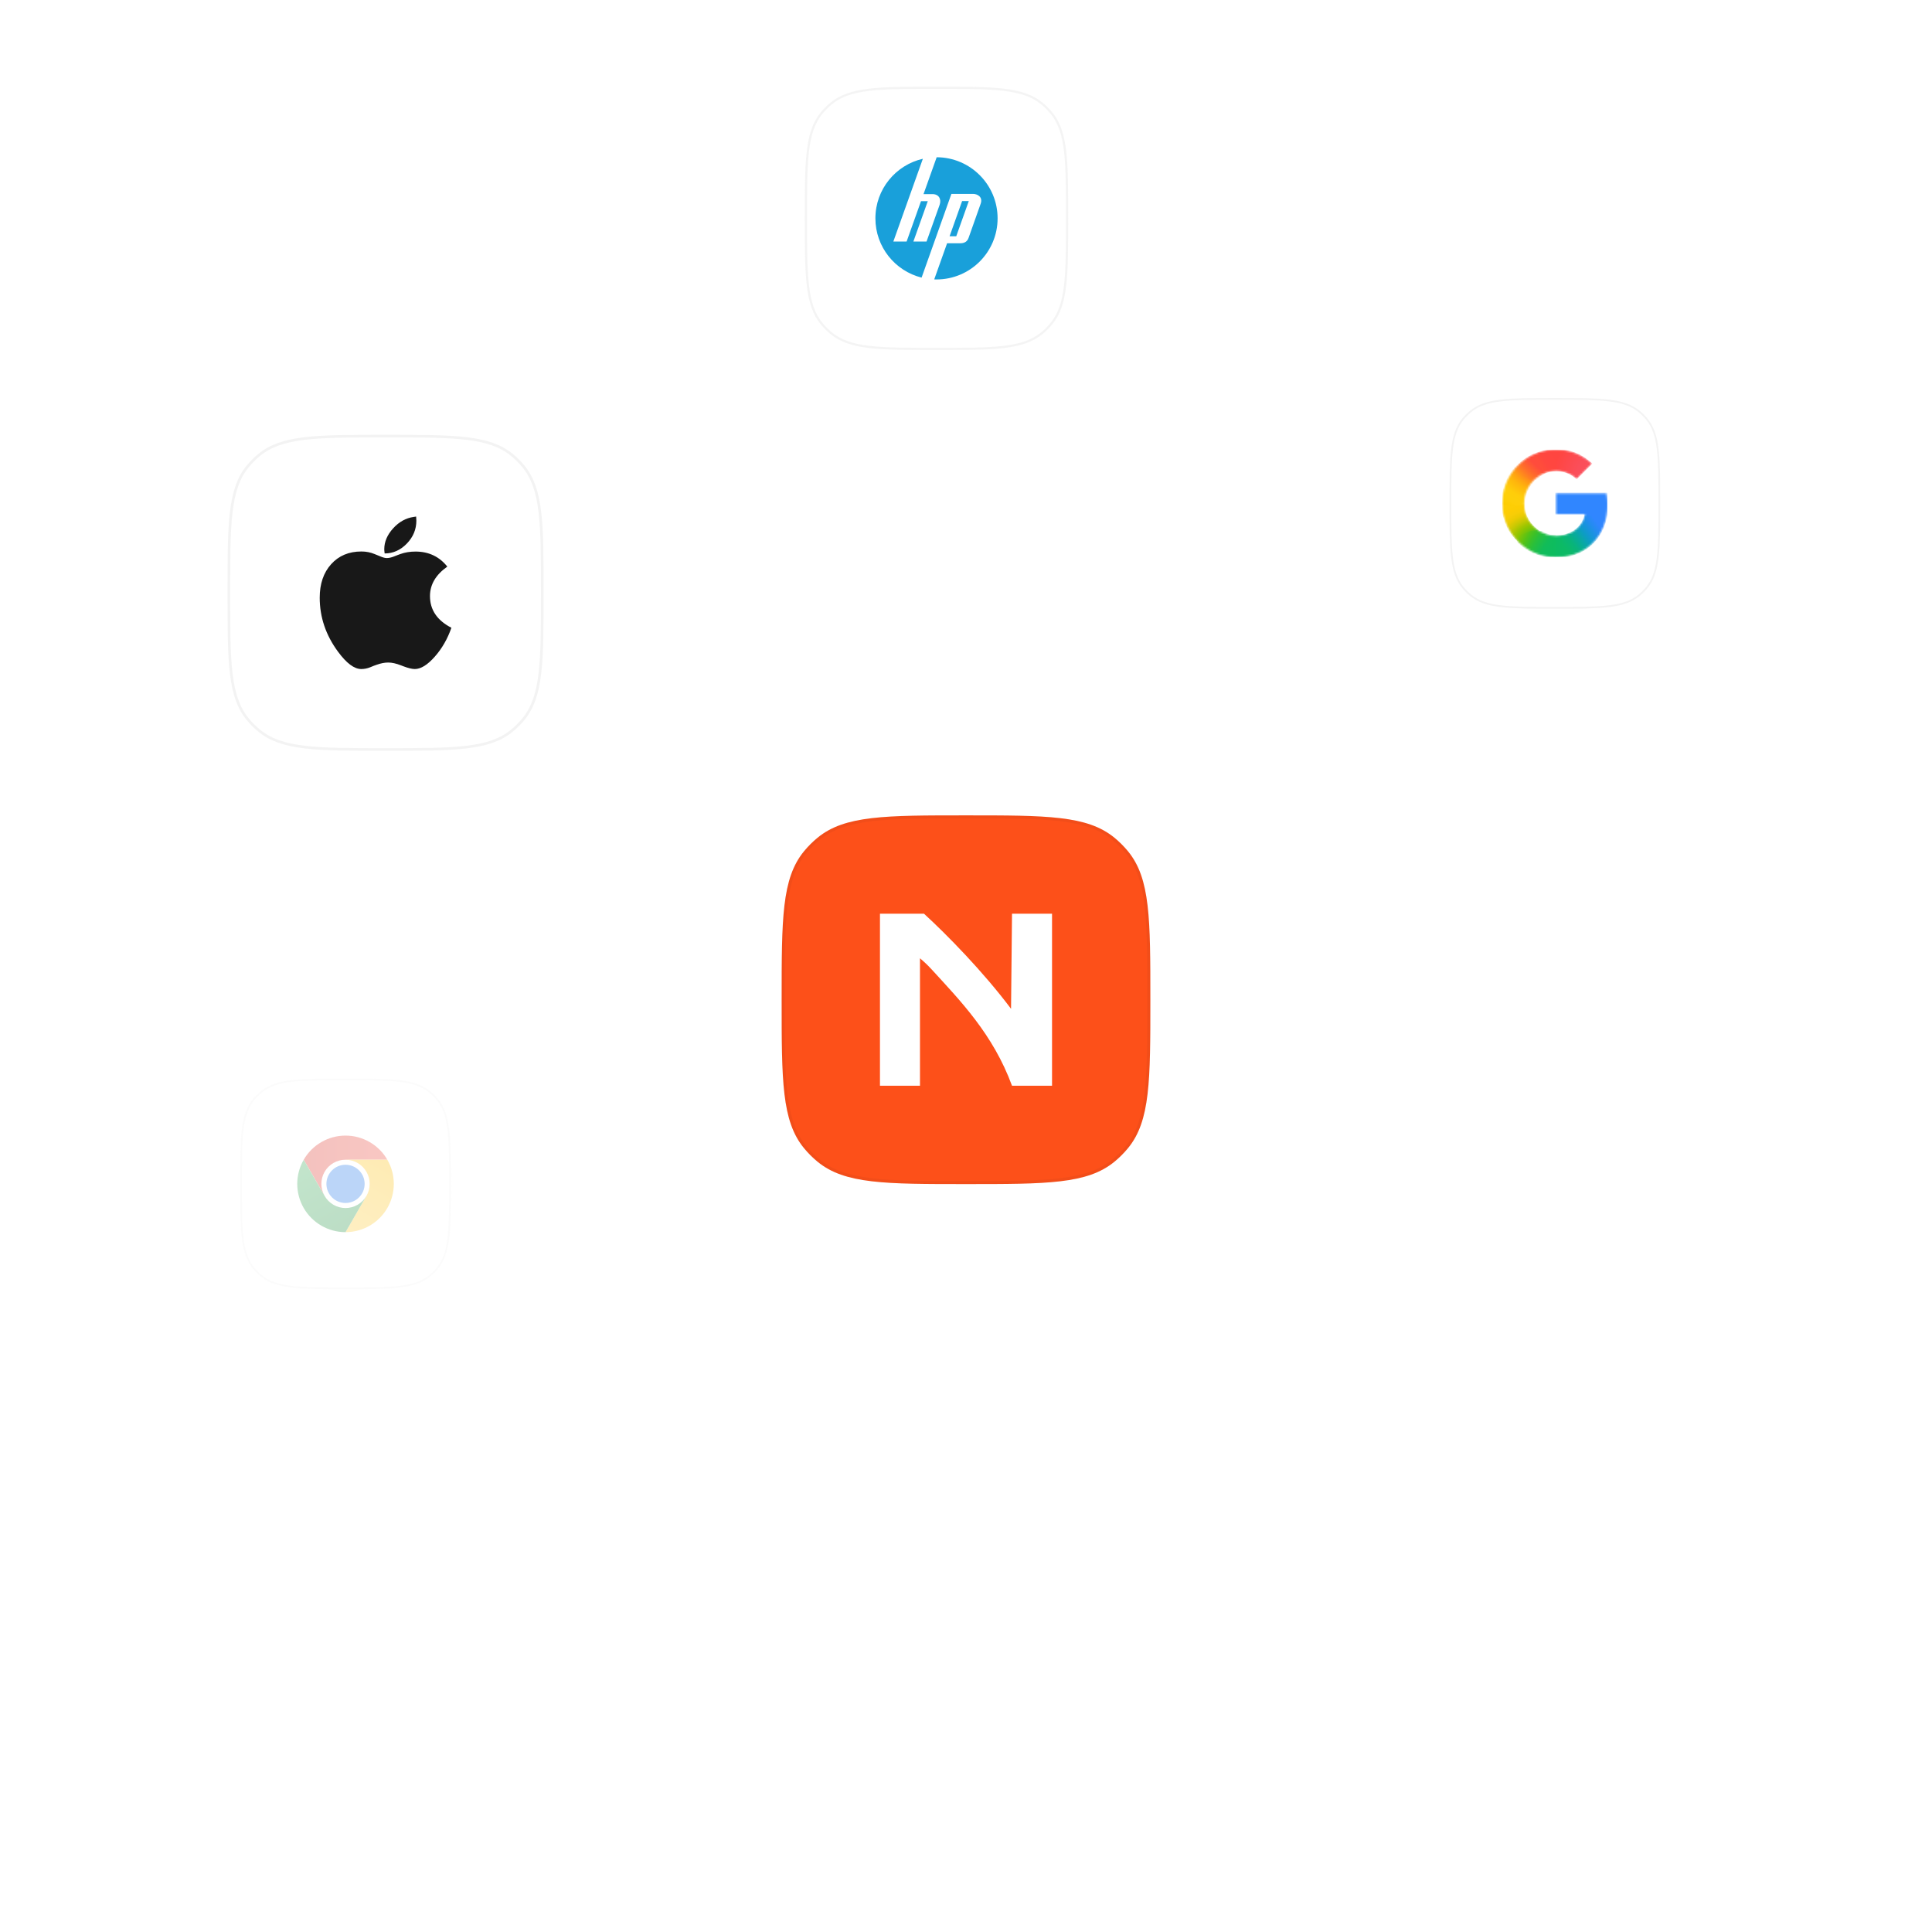 <svg width="1000" height="1000" viewBox="0 0 1000 1000" fill="none" xmlns="http://www.w3.org/2000/svg">
<g opacity="0.3" filter="url(#filter0_d_23_131)">
<path d="M124.318 598.691C124.318 574.791 124.318 562.841 130.919 554.798C132.128 553.325 133.478 551.975 134.95 550.767C142.994 544.166 154.944 544.166 178.844 544.166V544.166C202.744 544.166 214.695 544.166 222.738 550.767C224.21 551.975 225.56 553.325 226.769 554.798C233.37 562.841 233.37 574.791 233.37 598.691V598.691C233.37 622.592 233.37 634.542 226.769 642.585C225.56 644.058 224.21 645.408 222.738 646.616C214.695 653.217 202.744 653.217 178.844 653.217V653.217C154.944 653.217 142.994 653.217 134.95 646.616C133.478 645.408 132.128 644.058 130.919 642.585C124.318 634.542 124.318 622.592 124.318 598.691V598.691Z" fill="white"/>
<path d="M178.844 544.62C190.805 544.62 199.736 544.621 206.684 545.442C213.621 546.262 218.522 547.895 222.449 551.118C223.899 552.307 225.228 553.636 226.417 555.086C229.64 559.013 231.273 563.914 232.093 570.851C232.914 577.799 232.915 586.73 232.915 598.691C232.915 610.652 232.914 619.583 232.093 626.531C231.273 633.469 229.64 638.369 226.417 642.297C225.228 643.746 223.899 645.075 222.449 646.264C218.522 649.487 213.621 651.12 206.684 651.94C199.736 652.761 190.805 652.762 178.844 652.762C166.883 652.762 157.952 652.761 151.004 651.94C144.067 651.12 139.166 649.487 135.238 646.264C133.789 645.075 132.46 643.746 131.271 642.297C128.048 638.369 126.415 633.469 125.595 626.531C124.774 619.583 124.773 610.652 124.773 598.691C124.773 586.73 124.774 577.799 125.595 570.851C126.415 563.914 128.048 559.013 131.271 555.086C132.46 553.636 133.789 552.307 135.238 551.118C139.166 547.895 144.067 546.262 151.004 545.442C157.952 544.621 166.883 544.62 178.844 544.62Z" stroke="black" stroke-opacity="0.05" stroke-width="0.909"/>
<g clip-path="url(#clip0_23_131)">
<path d="M178.844 611.181C185.745 611.181 191.339 605.587 191.339 598.686C191.339 591.785 185.745 586.19 178.844 586.19C171.943 586.19 166.349 591.785 166.349 598.686C166.349 605.587 171.943 611.181 178.844 611.181Z" fill="white"/>
<path d="M178.844 586.196H200.483C198.29 582.397 195.136 579.242 191.337 577.048C187.538 574.855 183.229 573.7 178.842 573.7C174.456 573.701 170.147 574.856 166.348 577.05C162.549 579.244 159.395 582.399 157.203 586.199L168.023 604.939L168.033 604.937C166.932 603.039 166.351 600.884 166.349 598.69C166.346 596.496 166.922 594.34 168.018 592.44C169.115 590.539 170.693 588.961 172.593 587.865C174.494 586.769 176.65 586.193 178.844 586.196Z" fill="url(#paint0_linear_23_131)"/>
<path d="M178.844 608.584C184.307 608.584 188.736 604.155 188.736 598.691C188.736 593.228 184.307 588.799 178.844 588.799C173.381 588.799 168.952 593.228 168.952 598.691C168.952 604.155 173.381 608.584 178.844 608.584Z" fill="#1A73E8"/>
<path d="M189.664 604.942L178.845 623.682C183.231 623.683 187.541 622.529 191.34 620.335C195.139 618.142 198.293 614.987 200.487 611.188C202.68 607.389 203.834 603.08 203.833 598.693C203.832 594.306 202.676 589.997 200.482 586.199H178.843L178.84 586.209C181.034 586.205 183.191 586.779 185.092 587.874C186.993 588.969 188.572 590.545 189.67 592.445C190.768 594.345 191.345 596.5 191.344 598.694C191.343 600.888 190.764 603.043 189.664 604.942Z" fill="url(#paint1_linear_23_131)"/>
<path d="M168.024 604.942L157.204 586.202C155.01 590.001 153.855 594.31 153.855 598.697C153.855 603.083 155.009 607.393 157.203 611.191C159.397 614.99 162.552 618.145 166.351 620.337C170.15 622.53 174.46 623.684 178.847 623.682L189.666 604.942L189.659 604.935C188.566 606.837 186.99 608.418 185.091 609.517C183.193 610.616 181.038 611.195 178.844 611.196C176.649 611.196 174.494 610.619 172.594 609.521C170.695 608.423 169.118 606.844 168.024 604.942Z" fill="url(#paint2_linear_23_131)"/>
</g>
</g>
<g opacity="0.9" filter="url(#filter1_d_23_131)">
<path d="M404.58 500C404.58 458.175 404.58 437.262 416.132 423.186C418.246 420.609 420.609 418.246 423.186 416.132C437.262 404.58 458.174 404.58 500 404.58V404.58C541.825 404.58 562.738 404.58 576.814 416.132C579.391 418.246 581.753 420.609 583.868 423.186C595.42 437.262 595.42 458.175 595.42 500V500C595.42 541.825 595.42 562.738 583.868 576.814C581.753 579.391 579.391 581.753 576.814 583.868C562.738 595.42 541.825 595.42 500 595.42V595.42C458.174 595.42 437.262 595.42 423.186 583.868C420.609 581.753 418.246 579.391 416.132 576.814C404.58 562.738 404.58 541.825 404.58 500V500Z" fill="#FD3D00"/>
<path d="M500 405.375C520.932 405.375 536.561 405.376 548.72 406.814C560.86 408.249 569.437 411.106 576.31 416.746C578.846 418.828 581.172 421.154 583.254 423.69C588.894 430.563 591.751 439.14 593.187 451.28C594.624 463.439 594.625 479.068 594.625 500C594.625 520.932 594.624 536.561 593.187 548.72C591.751 560.86 588.894 569.437 583.254 576.31C581.172 578.846 578.846 581.172 576.31 583.254C569.437 588.894 560.86 591.752 548.72 593.187C536.561 594.624 520.932 594.625 500 594.625C479.068 594.625 463.439 594.624 451.28 593.187C439.14 591.752 430.563 588.894 423.69 583.254C421.154 581.172 418.828 578.846 416.746 576.31C411.106 569.437 408.249 560.861 406.813 548.72C405.376 536.561 405.375 520.932 405.375 500C405.375 479.068 405.376 463.439 406.813 451.28C408.249 439.14 411.106 430.563 416.746 423.69C418.828 421.154 421.154 418.828 423.69 416.746C430.563 411.106 439.14 408.249 451.28 406.814C463.439 405.376 479.068 405.375 500 405.375Z" stroke="black" stroke-opacity="0.05" stroke-width="1.59"/>
<path d="M544.53 544.53H523.817C513.994 517.771 496.956 500.432 482.221 484.313C480.186 482.087 478.165 480.228 476.182 478.553V544.53H455.47V455.471L478.252 455.47C490.093 466.324 508.905 485.483 523.313 504.701L523.818 455.47H544.53V544.53Z" fill="white"/>
</g>
<g filter="url(#filter2_d_23_131)">
<path d="M750.273 246.456C750.273 222.556 750.273 210.605 756.874 202.562C758.082 201.09 759.432 199.74 760.905 198.531C768.948 191.93 780.898 191.93 804.798 191.93V191.93C828.699 191.93 840.649 191.93 848.692 198.531C850.164 199.74 851.515 201.09 852.723 202.562C859.324 210.605 859.324 222.556 859.324 246.456V246.456C859.324 270.356 859.324 282.306 852.723 290.349C851.515 291.822 850.164 293.172 848.692 294.38C840.649 300.981 828.699 300.981 804.798 300.981V300.981C780.898 300.981 768.948 300.981 760.905 294.38C759.432 293.172 758.082 291.822 756.874 290.349C750.273 282.306 750.273 270.356 750.273 246.456V246.456Z" fill="white"/>
<path d="M804.798 192.384C816.759 192.384 825.69 192.385 832.638 193.207C839.575 194.027 844.476 195.659 848.404 198.882C849.853 200.072 851.182 201.401 852.371 202.85C855.594 206.777 857.227 211.678 858.047 218.616C858.868 225.563 858.869 234.494 858.869 246.456C858.869 258.417 858.868 267.348 858.047 274.295C857.227 281.233 855.594 286.134 852.371 290.061C851.182 291.51 849.853 292.839 848.404 294.029C844.476 297.252 839.576 298.885 832.638 299.705C825.69 300.526 816.759 300.527 804.798 300.527C792.837 300.527 783.906 300.526 776.958 299.705C770.021 298.885 765.12 297.252 761.193 294.029C759.743 292.839 758.414 291.51 757.225 290.061C754.002 286.134 752.369 281.233 751.549 274.295C750.728 267.348 750.727 258.417 750.727 246.456C750.727 234.494 750.728 225.563 751.549 218.616C752.369 211.678 754.002 206.777 757.225 202.85C758.414 201.401 759.743 200.072 761.193 198.882C765.12 195.659 770.021 194.027 776.958 193.207C783.906 192.385 792.837 192.384 804.798 192.384Z" stroke="black" stroke-opacity="0.05" stroke-width="0.909"/>
<g clip-path="url(#clip1_23_131)">
<mask id="mask0_23_131" style="mask-type:luminance" maskUnits="userSpaceOnUse" x="777" y="218" width="56" height="57">
<path d="M831.537 241.29H805.379V251.996H820.41C820.168 253.511 819.626 255.001 818.831 256.36C817.921 257.917 816.795 259.103 815.642 260.006C812.187 262.71 808.158 263.263 805.361 263.263C798.294 263.263 792.255 258.598 789.918 252.258C789.823 252.028 789.761 251.791 789.684 251.556C789.168 249.942 788.885 248.234 788.885 246.458C788.885 244.609 789.191 242.84 789.748 241.169C791.947 234.578 798.121 229.656 805.366 229.656C806.823 229.656 808.226 229.833 809.557 230.186C812.598 230.994 814.749 232.584 816.068 233.843L824.021 225.887C819.183 221.356 812.876 218.61 805.353 218.61C799.338 218.61 793.785 220.524 789.235 223.759C785.545 226.382 782.518 229.894 780.476 233.974C778.576 237.756 777.535 241.947 777.535 246.453C777.535 250.96 778.577 255.195 780.477 258.942V258.967C782.484 262.945 785.418 266.371 788.985 268.982C792.101 271.263 797.688 274.301 805.353 274.301C809.761 274.301 813.667 273.49 817.113 271.968C819.598 270.871 821.8 269.44 823.794 267.6C826.428 265.17 828.491 262.163 829.9 258.704C831.308 255.245 832.061 251.334 832.061 247.093C832.061 245.118 831.867 243.113 831.537 241.29V241.29Z" fill="white"/>
</mask>
<g mask="url(#mask0_23_131)">
<g filter="url(#filter3_f_23_131)">
<path d="M777.134 246.643C777.163 251.078 778.401 255.654 780.274 259.349V259.374C781.627 262.057 783.477 264.176 785.584 266.276L798.308 261.534C795.901 260.285 795.533 259.52 793.807 258.123C792.044 256.307 790.73 254.222 789.911 251.777H789.878L789.911 251.752C789.373 250.137 789.32 248.424 789.3 246.643H777.134Z" fill="url(#paint3_radial_23_131)"/>
</g>
<g filter="url(#filter4_f_23_131)">
<path d="M805.379 218.408C804.122 222.921 804.602 227.307 805.379 229.86C806.832 229.861 808.231 230.038 809.557 230.39C812.598 231.197 814.749 232.788 816.068 234.046L824.225 225.887C819.393 221.361 813.577 218.415 805.379 218.408Z" fill="url(#paint4_radial_23_131)"/>
</g>
<g filter="url(#filter5_f_23_131)">
<path d="M805.352 218.372C799.183 218.372 793.488 220.335 788.82 223.653C787.087 224.885 785.497 226.308 784.081 227.89C783.71 231.445 786.858 235.814 793.092 235.778C796.117 232.184 800.59 229.859 805.569 229.859C805.574 229.859 805.578 229.86 805.583 229.86L805.379 218.373C805.37 218.373 805.361 218.372 805.352 218.372Z" fill="url(#paint5_radial_23_131)"/>
</g>
<g filter="url(#filter6_f_23_131)">
<path d="M825.713 247.929L820.207 251.792C819.965 253.307 819.422 254.798 818.628 256.157C817.717 257.714 816.592 258.9 815.439 259.802C811.99 262.501 807.973 263.057 805.176 263.059C802.285 268.088 801.778 270.607 805.379 274.665C809.835 274.662 813.785 273.841 817.27 272.302C819.789 271.19 822.02 269.74 824.041 267.875C826.71 265.412 828.802 262.365 830.229 258.86C831.656 255.355 832.419 251.391 832.419 247.093L825.713 247.929Z" fill="url(#paint6_radial_23_131)"/>
</g>
<g filter="url(#filter7_f_23_131)">
<path d="M804.973 240.883V252.402H831.464C831.697 250.825 832.468 248.783 832.468 247.093C832.468 245.118 832.274 242.706 831.944 240.883H804.973Z" fill="#3086FF"/>
</g>
<g filter="url(#filter8_f_23_131)">
<path d="M784.208 227.484C782.573 229.311 781.176 231.355 780.069 233.567C778.169 237.349 777.129 241.947 777.129 246.454C777.129 246.517 777.134 246.579 777.134 246.643C777.976 248.29 788.756 247.975 789.3 246.643C789.299 246.58 789.292 246.52 789.292 246.457C789.292 244.609 789.598 243.247 790.155 241.576C790.843 239.515 791.919 237.616 793.296 235.981C793.608 235.574 794.44 234.7 794.683 234.175C794.775 233.975 794.515 233.863 794.5 233.793C794.484 233.714 794.135 233.777 794.056 233.719C793.808 233.532 793.316 233.435 793.018 233.349C792.379 233.164 791.321 232.757 790.734 232.335C788.876 231.001 785.978 229.408 784.208 227.484Z" fill="url(#paint7_radial_23_131)"/>
</g>
<g filter="url(#filter9_f_23_131)">
<path d="M790.773 233.8C795.081 236.465 796.319 232.455 799.183 231.201L794.201 220.65C792.369 221.437 790.638 222.414 789.031 223.556C786.632 225.261 784.514 227.342 782.764 229.71L790.773 233.8Z" fill="url(#paint8_radial_23_131)"/>
</g>
<g filter="url(#filter10_f_23_131)">
<path d="M792.527 260.719C786.745 262.851 785.84 262.928 785.307 266.587C786.325 267.601 787.417 268.539 788.578 269.389C791.694 271.67 797.688 274.708 805.353 274.708C805.362 274.708 805.37 274.707 805.379 274.707V262.856C805.373 262.856 805.367 262.856 805.361 262.856C802.491 262.856 800.197 262.086 797.845 260.747C797.265 260.417 796.214 261.303 795.679 260.907C794.941 260.36 793.166 261.378 792.527 260.719Z" fill="url(#paint9_radial_23_131)"/>
</g>
<g opacity="0.5" filter="url(#filter11_f_23_131)">
<path d="M801.993 262.482V274.502C803.066 274.63 804.182 274.708 805.353 274.708C806.526 274.708 807.662 274.646 808.765 274.533V262.563C807.529 262.779 806.364 262.856 805.361 262.856C804.206 262.856 803.082 262.719 801.993 262.482Z" fill="url(#paint10_linear_23_131)"/>
</g>
</g>
</g>
</g>
<g filter="url(#filter12_d_23_131)">
<path d="M117.775 285.714C117.775 249.864 117.775 231.939 127.677 219.874C129.489 217.665 131.515 215.64 133.723 213.827C145.788 203.926 163.713 203.926 199.564 203.926V203.926C235.414 203.926 253.339 203.926 265.404 213.827C267.613 215.64 269.638 217.665 271.451 219.874C281.352 231.939 281.352 249.864 281.352 285.714V285.714C281.352 321.565 281.352 339.49 271.451 351.555C269.638 353.763 267.613 355.789 265.404 357.601C253.339 367.503 235.414 367.503 199.564 367.503V367.503C163.713 367.503 145.788 367.503 133.723 357.601C131.515 355.789 129.489 353.763 127.677 351.555C117.775 339.49 117.775 321.565 117.775 285.714V285.714Z" fill="white"/>
<path d="M199.563 204.607C217.505 204.607 230.902 204.608 241.323 205.84C251.73 207.07 259.081 209.52 264.972 214.355C267.146 216.139 269.14 218.132 270.924 220.306C275.758 226.197 278.207 233.548 279.438 243.954C280.669 254.376 280.671 267.772 280.671 285.714C280.671 303.656 280.669 317.052 279.438 327.474C278.207 337.88 275.758 345.231 270.924 351.122C269.14 353.296 267.146 355.29 264.972 357.074C259.081 361.909 251.73 364.358 241.323 365.588C230.902 366.82 217.505 366.821 199.563 366.821C181.622 366.821 168.225 366.82 157.804 365.588C147.398 364.358 140.046 361.909 134.155 357.074C131.981 355.29 129.988 353.296 128.204 351.122C123.37 345.231 120.92 337.88 119.689 327.474C118.458 317.052 118.457 303.656 118.457 285.714C118.457 267.772 118.458 254.376 119.689 243.954C120.92 233.548 123.37 226.197 128.204 220.306C129.988 218.132 131.981 216.139 134.155 214.355C140.046 209.52 147.397 207.07 157.804 205.84C168.225 204.608 181.622 204.607 199.563 204.607Z" stroke="black" stroke-opacity="0.05" stroke-width="1.363"/>
<g clip-path="url(#clip2_23_131)">
<path d="M199.094 265.349C203.455 265.349 207.28 263.647 210.57 260.243C213.861 256.839 215.506 252.88 215.506 248.368C215.506 247.872 215.467 247.168 215.388 246.255C214.814 246.333 214.383 246.398 214.096 246.451C210.074 247.024 206.536 248.994 203.481 252.359C200.426 255.724 198.898 259.323 198.898 263.158C198.898 263.601 198.963 264.332 199.094 265.349ZM214.722 325.174C217.83 325.174 221.264 323.048 225.024 318.796C228.784 314.544 231.656 309.549 233.641 303.81C226.251 300.002 222.556 294.537 222.556 287.416C222.556 281.469 225.546 276.383 231.526 272.157C227.374 266.966 221.89 264.371 215.075 264.371C212.202 264.371 209.578 264.801 207.202 265.662L205.714 266.21L203.716 266.992C202.41 267.488 201.222 267.736 200.152 267.736C199.316 267.736 198.219 267.449 196.861 266.875L195.334 266.249L193.885 265.662C191.769 264.775 189.498 264.331 187.069 264.331C180.567 264.331 175.345 266.523 171.402 270.905C167.459 275.287 165.487 281.065 165.487 288.238C165.487 298.333 168.647 307.658 174.966 316.214C179.353 322.187 183.361 325.174 186.991 325.174C188.532 325.174 190.059 324.874 191.574 324.274L193.493 323.491L195.021 322.943C197.162 322.187 199.133 321.809 200.935 321.809C202.841 321.809 205.035 322.291 207.515 323.256L208.73 323.726C211.262 324.691 213.26 325.174 214.722 325.174Z" fill="#181818"/>
</g>
</g>
<g opacity="0.9" filter="url(#filter13_d_23_131)">
<path d="M416.576 95.42C416.576 65.544 416.576 50.607 424.827 40.553C426.337 38.712 428.025 37.025 429.866 35.514C439.92 27.263 454.858 27.263 484.733 27.263V27.263C514.608 27.263 529.546 27.263 539.6 35.514C541.44 37.025 543.128 38.712 544.639 40.553C552.89 50.607 552.89 65.544 552.89 95.42V95.42C552.89 125.295 552.89 140.233 544.639 150.287C543.128 152.128 541.44 153.815 539.6 155.326C529.546 163.577 514.608 163.577 484.733 163.577V163.577C454.858 163.577 439.92 163.577 429.866 155.326C428.025 153.815 426.337 152.128 424.827 150.287C416.576 140.233 416.576 125.295 416.576 95.42V95.42Z" fill="white"/>
<path d="M484.733 27.831C499.685 27.831 510.848 27.832 519.533 28.858C528.205 29.884 534.331 31.924 539.24 35.953C541.052 37.44 542.713 39.102 544.2 40.913C548.229 45.822 550.27 51.948 551.295 60.62C552.321 69.305 552.322 80.469 552.322 95.42C552.322 110.372 552.321 121.535 551.295 130.22C550.269 138.892 548.229 145.018 544.2 149.927C542.713 151.739 541.052 153.4 539.24 154.887C534.331 158.916 528.205 160.957 519.533 161.982C510.848 163.008 499.685 163.009 484.733 163.009C469.782 163.009 458.618 163.008 449.933 161.982C441.261 160.957 435.135 158.916 430.226 154.887C428.414 153.4 426.753 151.739 425.266 149.927C421.237 145.018 419.197 138.892 418.172 130.22C417.145 121.535 417.144 110.372 417.144 95.42C417.144 80.469 417.145 69.305 418.172 60.62C419.197 51.948 421.237 45.822 425.266 40.913C426.753 39.101 428.414 37.44 430.226 35.953C435.135 31.924 441.261 29.884 449.933 28.858C458.618 27.832 469.782 27.831 484.733 27.831Z" stroke="black" stroke-opacity="0.05" stroke-width="1.136"/>
<g clip-path="url(#clip3_23_131)">
<path d="M484.821 63.795L478.016 82.873L482.642 82.874C485.974 82.875 487.392 85.503 486.343 88.445L479.577 107.414H472.769L480.212 86.541H476.707L469.264 107.414H462.397L477.67 64.586C463.605 67.795 453.108 80.381 453.108 95.419C453.108 110.223 463.28 122.649 477.015 126.094L492.446 82.767H503.622C505.933 82.767 508.84 84.325 507.584 87.872L501.31 105.59C500.508 107.853 498.603 108.311 497.085 108.311H490.215L483.552 127.021C483.944 127.035 484.337 127.045 484.732 127.045C502.198 127.045 516.357 112.886 516.357 95.419C516.357 77.982 502.247 63.843 484.821 63.795ZM497.986 86.49L491.505 104.684H494.956L501.439 86.49H497.986Z" fill="#0096D6"/>
</g>
</g>
<defs>
<filter id="filter0_d_23_131" x="110.241" y="544.166" width="137.206" height="137.206" filterUnits="userSpaceOnUse" color-interpolation-filters="sRGB">
<feFlood flood-opacity="0" result="BackgroundImageFix"/>
<feColorMatrix in="SourceAlpha" type="matrix" values="0 0 0 0 0 0 0 0 0 0 0 0 0 0 0 0 0 0 127 0" result="hardAlpha"/>
<feMorphology radius="2.816" operator="erode" in="SourceAlpha" result="effect1_dropShadow_23_131"/>
<feOffset dy="14.078"/>
<feGaussianBlur stdDeviation="8.447"/>
<feComposite in2="hardAlpha" operator="out"/>
<feColorMatrix type="matrix" values="0 0 0 0 0 0 0 0 0 0 0 0 0 0 0 0 0 0 0.05 0"/>
<feBlend mode="normal" in2="BackgroundImageFix" result="effect1_dropShadow_23_131"/>
<feBlend mode="normal" in="SourceGraphic" in2="effect1_dropShadow_23_131" result="shape"/>
</filter>
<filter id="filter1_d_23_131" x="352.215" y="369.67" width="295.569" height="295.569" filterUnits="userSpaceOnUse" color-interpolation-filters="sRGB">
<feFlood flood-opacity="0" result="BackgroundImageFix"/>
<feColorMatrix in="SourceAlpha" type="matrix" values="0 0 0 0 0 0 0 0 0 0 0 0 0 0 0 0 0 0 127 0" result="hardAlpha"/>
<feMorphology radius="5.818" operator="dilate" in="SourceAlpha" result="effect1_dropShadow_23_131"/>
<feOffset dy="17.455"/>
<feGaussianBlur stdDeviation="23.273"/>
<feComposite in2="hardAlpha" operator="out"/>
<feColorMatrix type="matrix" values="0 0 0 0 0.992 0 0 0 0 0.239 0 0 0 0 0 0 0 0 0.2 0"/>
<feBlend mode="normal" in2="BackgroundImageFix" result="effect1_dropShadow_23_131"/>
<feBlend mode="normal" in="SourceGraphic" in2="effect1_dropShadow_23_131" result="shape"/>
</filter>
<filter id="filter2_d_23_131" x="736.195" y="191.93" width="137.206" height="137.206" filterUnits="userSpaceOnUse" color-interpolation-filters="sRGB">
<feFlood flood-opacity="0" result="BackgroundImageFix"/>
<feColorMatrix in="SourceAlpha" type="matrix" values="0 0 0 0 0 0 0 0 0 0 0 0 0 0 0 0 0 0 127 0" result="hardAlpha"/>
<feMorphology radius="2.816" operator="erode" in="SourceAlpha" result="effect1_dropShadow_23_131"/>
<feOffset dy="14.078"/>
<feGaussianBlur stdDeviation="8.447"/>
<feComposite in2="hardAlpha" operator="out"/>
<feColorMatrix type="matrix" values="0 0 0 0 0 0 0 0 0 0 0 0 0 0 0 0 0 0 0.05 0"/>
<feBlend mode="normal" in2="BackgroundImageFix" result="effect1_dropShadow_23_131"/>
<feBlend mode="normal" in="SourceGraphic" in2="effect1_dropShadow_23_131" result="shape"/>
</filter>
<filter id="filter3_f_23_131" x="777.039" y="246.547" width="21.365" height="19.825" filterUnits="userSpaceOnUse" color-interpolation-filters="sRGB">
<feFlood flood-opacity="0" result="BackgroundImageFix"/>
<feBlend mode="normal" in="SourceGraphic" in2="BackgroundImageFix" result="shape"/>
<feGaussianBlur stdDeviation="0.048" result="effect1_foregroundBlur_23_131"/>
</filter>
<filter id="filter4_f_23_131" x="804.51" y="218.312" width="19.81" height="15.829" filterUnits="userSpaceOnUse" color-interpolation-filters="sRGB">
<feFlood flood-opacity="0" result="BackgroundImageFix"/>
<feBlend mode="normal" in="SourceGraphic" in2="BackgroundImageFix" result="shape"/>
<feGaussianBlur stdDeviation="0.048" result="effect1_foregroundBlur_23_131"/>
</filter>
<filter id="filter5_f_23_131" x="783.956" y="218.277" width="21.722" height="17.597" filterUnits="userSpaceOnUse" color-interpolation-filters="sRGB">
<feFlood flood-opacity="0" result="BackgroundImageFix"/>
<feBlend mode="normal" in="SourceGraphic" in2="BackgroundImageFix" result="shape"/>
<feGaussianBlur stdDeviation="0.048" result="effect1_foregroundBlur_23_131"/>
</filter>
<filter id="filter6_f_23_131" x="802.746" y="246.998" width="29.768" height="27.763" filterUnits="userSpaceOnUse" color-interpolation-filters="sRGB">
<feFlood flood-opacity="0" result="BackgroundImageFix"/>
<feBlend mode="normal" in="SourceGraphic" in2="BackgroundImageFix" result="shape"/>
<feGaussianBlur stdDeviation="0.048" result="effect1_foregroundBlur_23_131"/>
</filter>
<filter id="filter7_f_23_131" x="804.877" y="240.788" width="27.686" height="11.71" filterUnits="userSpaceOnUse" color-interpolation-filters="sRGB">
<feFlood flood-opacity="0" result="BackgroundImageFix"/>
<feBlend mode="normal" in="SourceGraphic" in2="BackgroundImageFix" result="shape"/>
<feGaussianBlur stdDeviation="0.048" result="effect1_foregroundBlur_23_131"/>
</filter>
<filter id="filter8_f_23_131" x="777.033" y="227.388" width="17.765" height="20.471" filterUnits="userSpaceOnUse" color-interpolation-filters="sRGB">
<feFlood flood-opacity="0" result="BackgroundImageFix"/>
<feBlend mode="normal" in="SourceGraphic" in2="BackgroundImageFix" result="shape"/>
<feGaussianBlur stdDeviation="0.048" result="effect1_foregroundBlur_23_131"/>
</filter>
<filter id="filter9_f_23_131" x="782.092" y="219.978" width="17.763" height="15.39" filterUnits="userSpaceOnUse" color-interpolation-filters="sRGB">
<feFlood flood-opacity="0" result="BackgroundImageFix"/>
<feBlend mode="normal" in="SourceGraphic" in2="BackgroundImageFix" result="shape"/>
<feGaussianBlur stdDeviation="0.336" result="effect1_foregroundBlur_23_131"/>
</filter>
<filter id="filter10_f_23_131" x="785.212" y="260.576" width="20.263" height="14.227" filterUnits="userSpaceOnUse" color-interpolation-filters="sRGB">
<feFlood flood-opacity="0" result="BackgroundImageFix"/>
<feBlend mode="normal" in="SourceGraphic" in2="BackgroundImageFix" result="shape"/>
<feGaussianBlur stdDeviation="0.048" result="effect1_foregroundBlur_23_131"/>
</filter>
<filter id="filter11_f_23_131" x="801.898" y="262.387" width="6.963" height="12.417" filterUnits="userSpaceOnUse" color-interpolation-filters="sRGB">
<feFlood flood-opacity="0" result="BackgroundImageFix"/>
<feBlend mode="normal" in="SourceGraphic" in2="BackgroundImageFix" result="shape"/>
<feGaussianBlur stdDeviation="0.048" result="effect1_foregroundBlur_23_131"/>
</filter>
<filter id="filter12_d_23_131" x="96.659" y="203.926" width="205.809" height="205.809" filterUnits="userSpaceOnUse" color-interpolation-filters="sRGB">
<feFlood flood-opacity="0" result="BackgroundImageFix"/>
<feColorMatrix in="SourceAlpha" type="matrix" values="0 0 0 0 0 0 0 0 0 0 0 0 0 0 0 0 0 0 127 0" result="hardAlpha"/>
<feMorphology radius="4.223" operator="erode" in="SourceAlpha" result="effect1_dropShadow_23_131"/>
<feOffset dy="21.116"/>
<feGaussianBlur stdDeviation="12.67"/>
<feComposite in2="hardAlpha" operator="out"/>
<feColorMatrix type="matrix" values="0 0 0 0 0 0 0 0 0 0 0 0 0 0 0 0 0 0 0.05 0"/>
<feBlend mode="normal" in2="BackgroundImageFix" result="effect1_dropShadow_23_131"/>
<feBlend mode="normal" in="SourceGraphic" in2="effect1_dropShadow_23_131" result="shape"/>
</filter>
<filter id="filter13_d_23_131" x="398.979" y="27.263" width="171.508" height="171.508" filterUnits="userSpaceOnUse" color-interpolation-filters="sRGB">
<feFlood flood-opacity="0" result="BackgroundImageFix"/>
<feColorMatrix in="SourceAlpha" type="matrix" values="0 0 0 0 0 0 0 0 0 0 0 0 0 0 0 0 0 0 127 0" result="hardAlpha"/>
<feMorphology radius="3.519" operator="erode" in="SourceAlpha" result="effect1_dropShadow_23_131"/>
<feOffset dy="17.597"/>
<feGaussianBlur stdDeviation="10.558"/>
<feComposite in2="hardAlpha" operator="out"/>
<feColorMatrix type="matrix" values="0 0 0 0 0 0 0 0 0 0 0 0 0 0 0 0 0 0 0.05 0"/>
<feBlend mode="normal" in2="BackgroundImageFix" result="effect1_dropShadow_23_131"/>
<feBlend mode="normal" in="SourceGraphic" in2="effect1_dropShadow_23_131" result="shape"/>
</filter>
<linearGradient id="paint0_linear_23_131" x1="157.203" y1="589.32" x2="200.483" y2="589.32" gradientUnits="userSpaceOnUse">
<stop stop-color="#D93025"/>
<stop offset="1" stop-color="#EA4335"/>
</linearGradient>
<linearGradient id="paint1_linear_23_131" x1="175.431" y1="623.348" x2="197.071" y2="585.867" gradientUnits="userSpaceOnUse">
<stop stop-color="#FCC934"/>
<stop offset="1" stop-color="#FBBC04"/>
</linearGradient>
<linearGradient id="paint2_linear_23_131" x1="181.549" y1="622.122" x2="159.909" y2="584.64" gradientUnits="userSpaceOnUse">
<stop stop-color="#1E8E3E"/>
<stop offset="1" stop-color="#34A853"/>
</linearGradient>
<radialGradient id="paint3_radial_23_131" cx="0" cy="0" r="1" gradientUnits="userSpaceOnUse" gradientTransform="translate(798.053 265.858) rotate(-92.34) scale(27.757 40.772)">
<stop offset="0.142" stop-color="#1ABD4D"/>
<stop offset="0.248" stop-color="#6EC30D"/>
<stop offset="0.312" stop-color="#8AC502"/>
<stop offset="0.366" stop-color="#A2C600"/>
<stop offset="0.446" stop-color="#C8C903"/>
<stop offset="0.54" stop-color="#EBCB03"/>
<stop offset="0.616" stop-color="#F7CD07"/>
<stop offset="0.699" stop-color="#FDCD04"/>
<stop offset="0.771" stop-color="#FDCE05"/>
<stop offset="0.861" stop-color="#FFCE0A"/>
</radialGradient>
<radialGradient id="paint4_radial_23_131" cx="0" cy="0" r="1" gradientUnits="userSpaceOnUse" gradientTransform="translate(823.462 233.456) scale(19.242 24.85)">
<stop offset="0.408" stop-color="#FB4E5A"/>
<stop offset="1" stop-color="#FF4540"/>
</radialGradient>
<radialGradient id="paint5_radial_23_131" cx="0" cy="0" r="1" gradientUnits="userSpaceOnUse" gradientTransform="translate(812.954 214.775) rotate(151.02) scale(30.819 41.821)">
<stop offset="0.231" stop-color="#FF4541"/>
<stop offset="0.312" stop-color="#FF4540"/>
<stop offset="0.458" stop-color="#FF4640"/>
<stop offset="0.54" stop-color="#FF473F"/>
<stop offset="0.699" stop-color="#FF5138"/>
<stop offset="0.771" stop-color="#FF5B33"/>
<stop offset="0.861" stop-color="#FF6C29"/>
<stop offset="1" stop-color="#FF8C18"/>
</radialGradient>
<radialGradient id="paint6_radial_23_131" cx="0" cy="0" r="1" gradientUnits="userSpaceOnUse" gradientTransform="translate(805.78 271.061) rotate(-127.454) scale(80.398 29.677)">
<stop offset="0.132" stop-color="#0CBA65"/>
<stop offset="0.21" stop-color="#0BB86D"/>
<stop offset="0.297" stop-color="#09B479"/>
<stop offset="0.396" stop-color="#08AD93"/>
<stop offset="0.477" stop-color="#0AA6A9"/>
<stop offset="0.568" stop-color="#0D9CC6"/>
<stop offset="0.667" stop-color="#1893DD"/>
<stop offset="0.769" stop-color="#258BF1"/>
<stop offset="0.859" stop-color="#3086FF"/>
</radialGradient>
<radialGradient id="paint7_radial_23_131" cx="0" cy="0" r="1" gradientUnits="userSpaceOnUse" gradientTransform="translate(802.99 223.632) rotate(96.618) scale(30.023 41.512)">
<stop offset="0.366" stop-color="#FF4E3A"/>
<stop offset="0.458" stop-color="#FF8A1B"/>
<stop offset="0.54" stop-color="#FFA312"/>
<stop offset="0.616" stop-color="#FFB60C"/>
<stop offset="0.771" stop-color="#FFCD0A"/>
<stop offset="0.861" stop-color="#FECF0A"/>
<stop offset="0.915" stop-color="#FECF08"/>
<stop offset="1" stop-color="#FDCD01"/>
</radialGradient>
<radialGradient id="paint8_radial_23_131" cx="0" cy="0" r="1" gradientUnits="userSpaceOnUse" gradientTransform="translate(798.124 223.323) rotate(132.119) scale(14.912 42.06)">
<stop offset="0.316" stop-color="#FF4C3C"/>
<stop offset="0.604" stop-color="#FF692C"/>
<stop offset="0.727" stop-color="#FF7825"/>
<stop offset="0.885" stop-color="#FF8D1B"/>
<stop offset="1" stop-color="#FF9F13"/>
</radialGradient>
<radialGradient id="paint9_radial_23_131" cx="0" cy="0" r="1" gradientUnits="userSpaceOnUse" gradientTransform="translate(812.954 278.136) rotate(-151.02) scale(30.819 41.821)">
<stop offset="0.231" stop-color="#0FBC5F"/>
<stop offset="0.312" stop-color="#0FBC5F"/>
<stop offset="0.366" stop-color="#0FBC5E"/>
<stop offset="0.458" stop-color="#0FBC5D"/>
<stop offset="0.54" stop-color="#12BC58"/>
<stop offset="0.699" stop-color="#28BF3C"/>
<stop offset="0.771" stop-color="#38C02B"/>
<stop offset="0.861" stop-color="#52C218"/>
<stop offset="0.915" stop-color="#67C30F"/>
<stop offset="1" stop-color="#86C504"/>
</radialGradient>
<linearGradient id="paint10_linear_23_131" x1="801.993" y1="268.595" x2="808.765" y2="268.595" gradientUnits="userSpaceOnUse">
<stop stop-color="#0FBC5C"/>
<stop offset="1" stop-color="#0CBA65"/>
</linearGradient>
<clipPath id="clip0_23_131">
<rect width="49.982" height="49.982" fill="white" transform="translate(153.853 573.7)"/>
</clipPath>
<clipPath id="clip1_23_131">
<rect width="54.526" height="55.691" fill="white" transform="translate(777.535 218.61)"/>
</clipPath>
<clipPath id="clip2_23_131">
<rect width="68.157" height="78.919" fill="white" transform="translate(165.485 246.255)"/>
</clipPath>
<clipPath id="clip3_23_131">
<rect width="63.25" height="63.25" fill="white" transform="translate(453.108 63.795)"/>
</clipPath>
</defs>
</svg>
